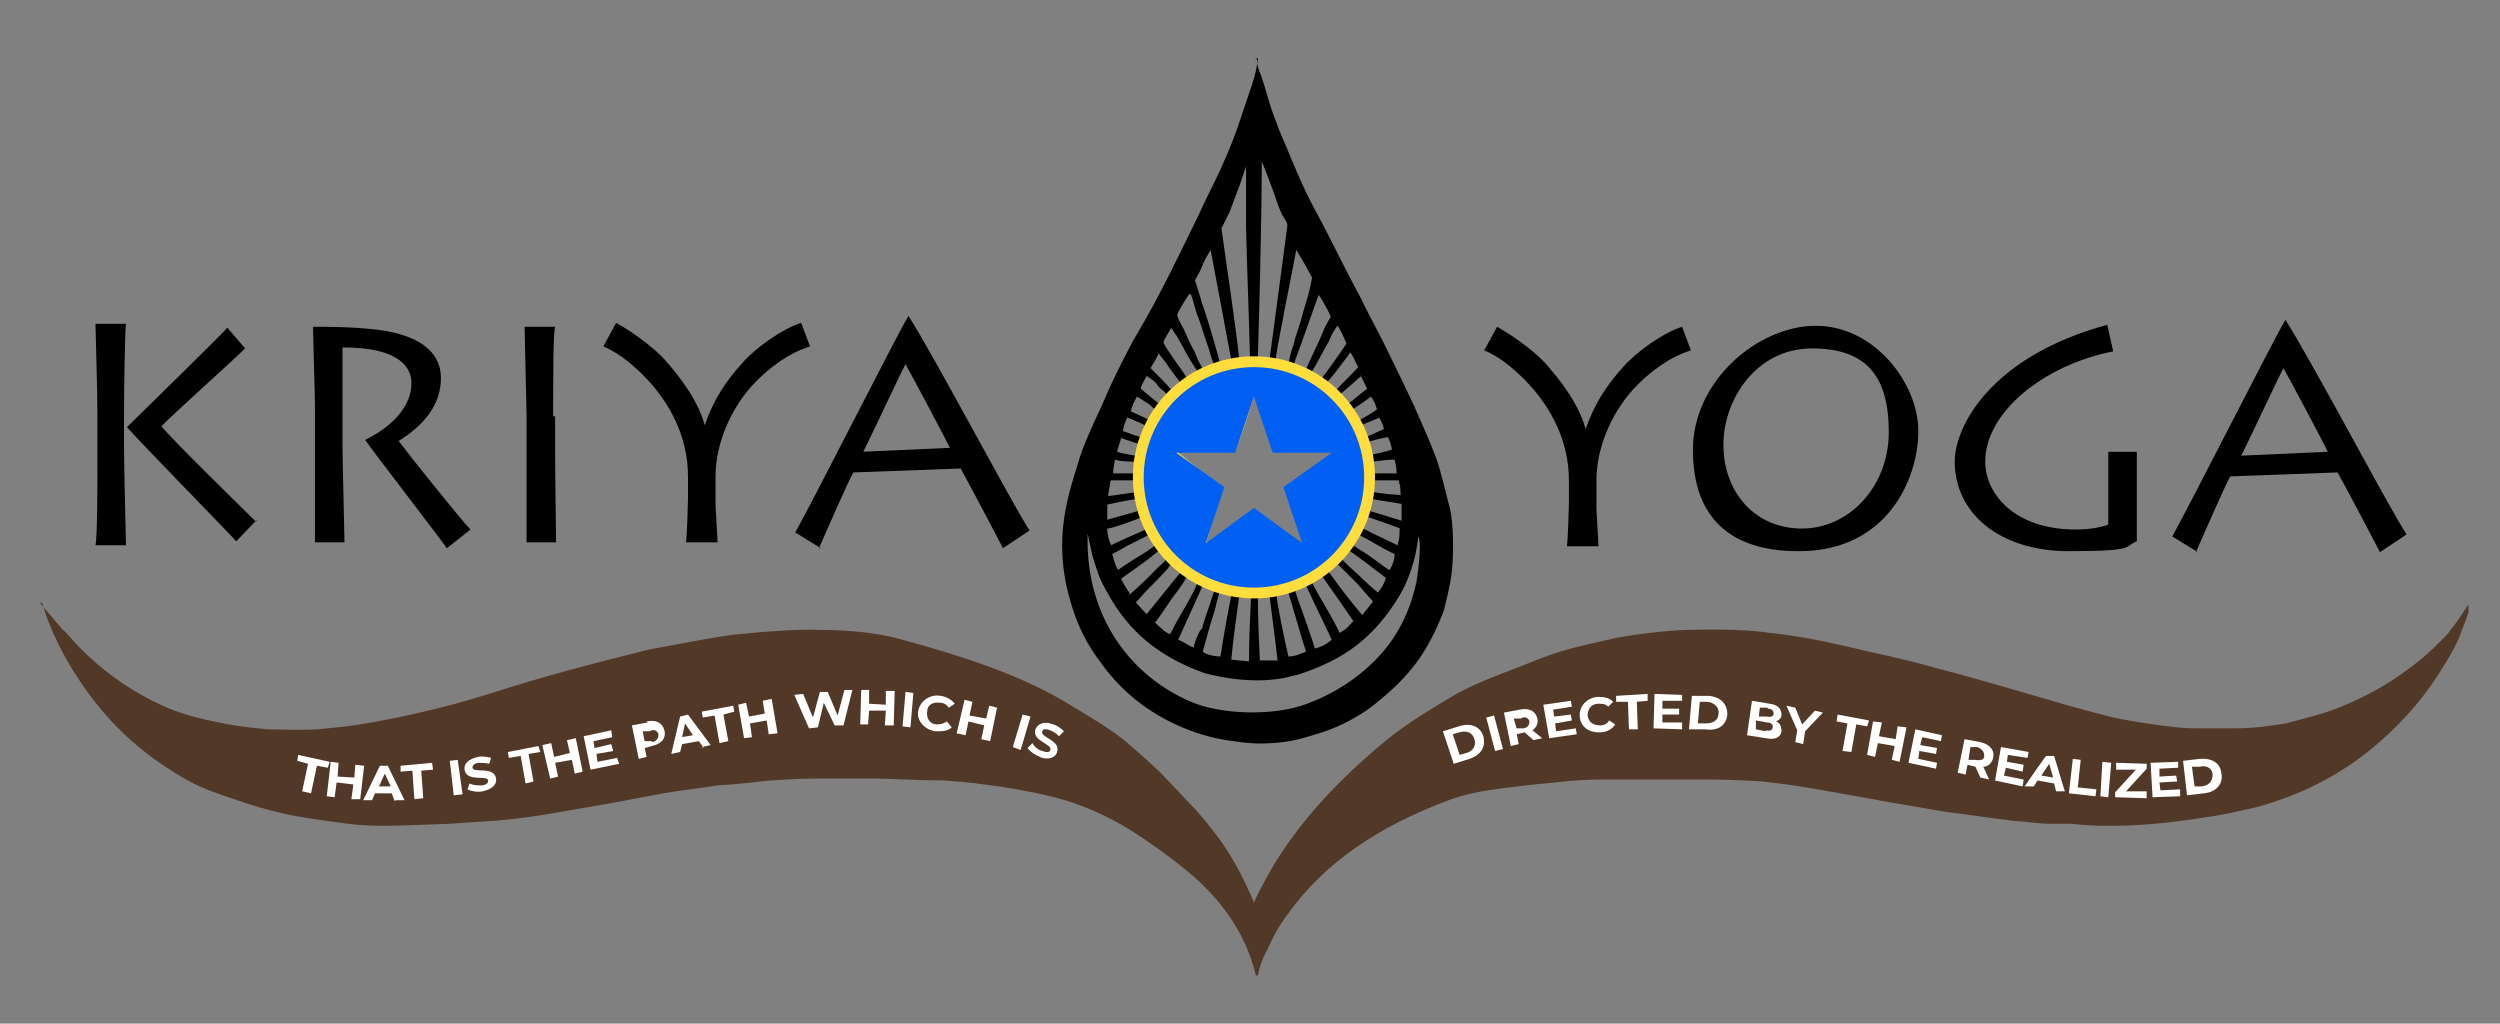 <?xml version="1.0" encoding="UTF-8"?>
<svg id="Ebene_1" data-name="Ebene 1" xmlns="http://www.w3.org/2000/svg" version="1.1" viewBox="0 0 254 104">
  <rect x="0" y="0" width="254" height="104" fill="#808080" stroke="none"/>
  <defs>
    <style>
      .cls-1, .cls-2, .cls-3, .cls-4, .cls-5, .cls-6 {
        stroke-width: 0px;
      }

      .cls-1, .cls-4 {
        fill: #000;
      }

      .cls-2 {
        fill: #ffdd3d;
      }

      .cls-2, .cls-3, .cls-4, .cls-6 {
        fill-rule: evenodd;
      }

      .cls-3 {
        fill: #523827;
      }

      .cls-5 {
        fill: #fff;
      }

      .cls-6 {
        fill: #0060f4;
      }
    </style>
  </defs>
  <path class="cls-3" d="M4,61.2c.7.8,1.7,2,2.3,2.7.5.4,1.2,1.3,1.7,1.8,1.3,1.3,2.2,2.1,3.7,3.2,2.4,1.7,5.1,3.2,8.3,4,2.8.7,4.9,1,7.2,1.2,1.3,0,3.3.1,5.1,0,1.9-.2,3.1-.3,4.3-.5,4.2-.7,7.4-1.5,8.9-1.9,1.6-.4,2.8-.8,4.2-1.2,5.2-1.7,10.6-3.1,16.2-4.5,3.8-.7,6.3-1.2,8.5-1.5,3.8-.4,7.2-.6,8.8-.5,3.1,0,6.1.3,8.5,1,6.2,1.7,12.1,3.6,17,6.6,3.5,2.1,4.2,2.6,5.4,3.5,1.3,1.1,3,2.6,4,3.6-.2-.2,2,2.1,3.5,3.7,1.4,1.6,2.8,3.4,3.8,5.2.7,1.1,1.9,3.8,2,4.1.7-1.6,1.6-3.1,2.3-4.3,2-3.1,4-5.5,6.5-8,1.6-1.6,3.2-3,4.9-4.4,1.9-1.5,4-2.8,6.2-4.1,2.6-1.6,5.8-2.6,8.7-3.8,2.5-1,4.6-1.5,7.4-2.1,1.4-.4,6.1-1,8.2-1,3.2-.1,6.3,0,8.2.3,3.9.4,7,1.2,10.5,2,2.3.5,4.4,1,6.5,1.6,3.9,1,8.9,2.5,13.4,3.8,1.4.4,3,.8,4.5,1.2,2,.4,2.7.5,4.8.8,1.6.2,2.4.3,3.8.3,1.2,0,2.9,0,3.7,0,2,0,3.2-.2,5.3-.5-.2,0,3.2-.8,4.8-1.4,2.6-1,4.9-2.2,7-3.7,2.4-1.7,3.2-2.6,4.5-3.9,1.2-1.5,1.6-2.2,2.2-3.1,0,.1,0,.5,0,.8-.3.9-.7,1.9-1,2.7-.6,1.3-1.1,2.1-2.1,3.7-1.9,2.9-4.1,5.3-6.9,7.6-3.2,2.6-7.1,4.6-11.5,5.8-1.7.4-2.6.6-4.3.9-3.2.5-6.6,1-10.4,1-1.3,0-2.4,0-4.1-.2-.5,0-1.9,0-2.4,0-1.7-.1-2-.2-3.5-.3-1.8-.2-5-.7-6.8-.9-1.9-.3-3.4-.6-5.3-.9-2.1-.4-3.9-.7-8.4-1.5-2.3-.4-3.4-.5-5-.7-1.2-.1-4.3-.2-4.8-.2-3.1,0-3.8,0-5.7,0-1.8,0-4.1,0-6,0-2.7,0-5.2.4-6.7.5-3.2.4-6.1.6-8.7,1.6-7,2.6-12.7,6.3-16.6,11.9-.8,1.1-1.2,1.9-1.8,3.2-.3.5-.8,1.6-1,2.7,0,0,0,0-.2,0-1.1-4.6-3.9-8.1-7.1-10.7-1.7-1.4-3.8-2.9-5.7-4.1-2.3-1.4-4.9-2.6-7.7-3.3-2.4-.6-4.7-1-7.1-1.3-1.5-.2-2.6-.3-4-.4-2.5,0-6-.2-7.1-.2-1.8,0-4.5,0-5.5,0-2.4,0-3.4.1-5.2.2-1.8.2-3.5.4-5.3.5-1.8.3-3.8.5-5.5.8-3.7.7-4.6.9-10.5,1.9-5.5,1-7.6.9-11.2,1.2-3,.1-5.2.2-7,.2-2.5,0-4.1-.3-6.9-.7-2.1-.3-4.6-.8-8-2-1.5-.5-3.3-1.1-4.7-1.9-4.3-2.4-7.7-5.4-10.5-9.4-1.4-2-2.5-3.9-3.5-6.3-.3-.7-.5-1.3-.8-2.3h0Z"/>
  <path class="cls-4" d="M127.5,6h.2c0,.6.2,1.2.4,1.6.5,1.4.8,2.8,1.3,4.1.4,1.1.7,1.9,1.2,3,.9,2.2,1.9,4.6,3,6.6,1.4,2.6,2,3.9,3.5,6.8,1.4,2.7,1.1,2,1.4,2.7,1,2,1.7,3.2,2.7,5.3.7,1.4,1.8,3.7,2.5,5.2.8,1.8,1.5,3.4,2.2,5.2.6,1.7.9,3.3,1.4,5.1.4,1.7.4,4.7.2,6.5-.1,1-.6,3.3-.9,4.2-1.5,3.7-3,5.9-5.9,8.4-.6.5-1.3,1.1-1.9,1.5-1.5,1-3.3,1.9-5.1,2.4-1.6.5-2.7.8-4.5.9-1.4.1-2.6,0-3.9-.2-1.6-.2-3.3-.6-5.2-1.4-3.5-1.5-6.2-3.7-8.2-6.5-1.4-1.8-2.5-3.9-3.2-6.5-1.8-6.3-.1-10.8,1-14.4.5-1.6,1.6-3.9,2.2-5.2.6-1.4,1.4-3.2,2.2-4.7.5-1,.9-1.8,1.5-2.8,2.2-3.7,4.2-7.9,6.2-12,.8-1.8,1.8-3.6,2.6-5.5,1-2.2,1.7-4.4,2.5-6.8.4-1.1.8-2.4.9-3.6h0ZM140.2,42.4c0,0-.4.2-1.9.8.2.3.4.7.5,1.2.7-.3,1.3-.6,1.8-.8,0-.3-.4-1.1-.5-1.2h0ZM140.2,42.4s0,0,0,0c0,0,0,0,0,0h0ZM139.5,46.9c0,0,0,0,0,0,0,0,0,0,0,0h0ZM139.5,46.9c0,.2,0,.7,0,1.2h2.4c0-.6-.1-.8-.2-1.4-.7,0-1.5.1-2.2.2h0ZM115.4,46.9c-.7,0-1.5,0-2.1-.2-.1.4-.2.9-.2,1.4.9,0,1.3,0,2.2,0,0-.5.1-1.1.1-1.3h0ZM115.4,46.9s0,0,0,0c0,0,0,0,0,0h0ZM117.4,55.4s0,0,0,0h0ZM117.4,55.4c0-.1-.5-.7-.6-1.1-1.4.7-2.5,1.3-2,1-.4.2-1,.6-1.8,1,.2.6.3,1.2.6,1.6.7-.5,2.1-1.4,2.8-1.8.3-.2,0,0,1-.7h0ZM127.8,36.4c.4,0,.8,0,1.2,0,.6-4.4,1.2-9,1.8-13.5,0-.3-.3-.7-.5-1-.5-1.1-.5-1.2-.8-2.1-.7-1.9-.9-2.4-1.3-3.4,0,.7,0,6.4-.4,19.9h0ZM131.7,25.4c-.2,1-.8,4.2-1.1,5.6-.2,1.3-.8,3.9-1,5.6.3,0,1.2.3,1.3.3.2-.8.3-1.3.5-1.8.3-1.3.7-2.1,1-3.4.3-1,.7-2.2.9-3.5-.5-.9-.9-1.7-1.6-2.8h0ZM134,29.9c-.2.5-1,2.8-1.5,4.2-.3.9-.8,2.1-1.1,3.1,0,0,.7.3,1.2.5.6-1.4,1.4-2.9,1.9-4.2.1-.3.7-1.3.7-1.3,0,0-.1-.3-.3-.7-.3-.5-.6-1.1-.9-1.5h0ZM120.8,29.9c-.3.5-1,1.5-1.2,2.1.1.5.5,1.1.7,1.5.4.9.6,1.4,1.1,2.3.1.3.4,1,.6,1.3,0,.1.2.3.2.4,0,0,1-.4,1.1-.4,0,0,0-.3-.2-.7-.2-.7-.3-1-.5-1.6-.3-.8-.5-1.6-.8-2.4,0-.1-.2-.4-.2-.5-.2-.6-.4-1.5-.6-2h0ZM120.6,58.6c-.6,1-1,1.5-1.6,2.3-2,3-1.7,2.3-1.6,2.4.5.5,1.3,1.2,1.5,1.1.3-.6.8-1.5,1.2-2.2,2.2-3.7,1.5-3.4,1.6-3.2-.3-.2-.8-.4-1-.5h0ZM120.6,58.6s0,0,0-.1c-.2,0-.2,0,0,.1h0ZM133.3,59.2c0,0,.8,1.5,1,1.8,1,1.7,1.8,3.2,1.8,3.3.9-.5.8-.6,1.4-1.2-.4-.6-2.2-3.2-3.2-4.6-.2.2-.7.5-1,.6h0ZM133.3,59.2s0,0,0,0h0ZM125.8,36.5c.4,0,.7,0,1.2,0-.1-4.4-.3-9-.4-13.4,0-1.3,0-2.6,0-3.8,0-.4,0-2.2,0-2.4,0,.1-.4,1.1-.5,1.5-.5,1.3-.8,2.2-1.2,3.2-.2.4-.6,1.2-.8,1.6.6,4.4,1.3,8.8,1.8,13.2h0ZM125.1,36.6c-.7-3.7-1.4-7.6-2.1-11.2,0,0-.8,1.3-.8,1.5-.2.5-.4.9-.8,1.6.1.2.3.9.4,1.2.2.6.3,1.1.5,1.6.6,1.8,1.2,3.9,1.7,5.7.4-.1,1.2-.3,1.2-.3h0ZM135.8,33.2c-.4.6-.6,1-.8,1.5-.6,1-1.1,2.1-1.8,3.2.6.3.6.3,1.1.6.1-.2.2-.4.4-.6.7-1,1.4-1.9,2.1-3-.3-.7-.7-1.6-.9-1.8h0ZM122.2,66.2c.3.3,1.2.5,1.8.5.3-2,.7-4.2,1.1-6.2-.5,0-1.1-.3-1.2-.3-.3.9-.4,1.6-.6,2.2-.2.5-1.1,3.8-1.1,3.8h0ZM122.2,66.2s0,0,0,0c0,0,0,0,0,0h0ZM122.2,59.5c-.8,1.8-1.7,3.7-2.5,5.5.6.2,1,.6,1.6.8,0-.6.9-2.4.8-1.8.3-1.3.5-1.5,1.3-4.1-.4,0-.8-.3-1.2-.4h0ZM127.8,60.6c0,2.1.1,4.4.2,6.5.6,0,1.3,0,1.8,0-.2-1.9-.8-6.3-.8-6.5-.4,0-.8,0-1.2,0h0ZM133.6,65.9c.6-.2,1-.3,1.7-.9-.2-.5-1.4-2.9-2.6-5.5-.2.2-.8.4-1.1.5,0,.3,1.3,3.6,2,5.9h0ZM130.9,66.7c.7,0,1.3-.3,1.8-.5-.4-1.2-.6-1.9-1.8-6-.4,0-.8.2-1.2.3.1,1.1.8,4.5,1.2,6.2h0ZM125.9,60.6c-.3,2.1-.6,4.3-.8,6.4-.3,0,.8.1,1.8.2,0-2.1.1-4.4.2-6.5-.4,0-.8,0-1.2,0h0ZM110.5,54.4c-.2,8.5,4.6,14.4,10.5,16.9,3,1.3,8.4,1.5,11.8.2,2.7-1,5-2.5,6.9-4.4,2.7-2.7,3.7-5.7,4.2-7.9.1-.5.6-4,.2-4.7-.2,2.2-1,4.5-1.9,6-2.5,4.1-5.4,6.5-10.5,8.1,0,0,0,0-.1,0-4,1.2-8.3,0-9.2-.2-4.7-1.7-7.7-4.2-9.9-8.2-.8-1.4-.9-1.8-1.5-3.7,0,0-.5-2.3-.5-2.3h0ZM127.4,39.9c-.7,2.2-1.7,5.2-2,5.9-4.2,0-5.3,0-6.2,0,3.3,2.7,3.4,2.5,5,3.9-.8,2.7-1.3,3.7-1.8,5.8,1.9-1.3,3.5-2.4,5.1-3.5,0,0,3.3,2.2,5,3.3-1-3.3-.5-1.9-1.8-5.7,1.7-1.3,3.3-2.6,5-3.8h0c0,0-6.4,0-6.4,0-1.2-3.8-1.8-5.8-1.8-5.8h0ZM139.5,48.8c0,.4,0,.9,0,1.2,1.4.2,1.4.2,2.8.3,0-1-.1-1.1-.2-1.5h-2.6ZM112.5,53.7c0,.5.1,1.1.4,1.7.7-.4,2.9-1.3,3.7-1.7,0,0-.2-.4-.5-1.2-.9.4-2.9,1.1-3.5,1.2h0ZM139.4,50.7c0,.4-.1.8-.3,1.2,1.4.4,1.3.4,3.3,1,0-.4,0-1,0-1.7-1-.2-2-.3-3-.5h0ZM112.8,48.9c0,.5-.2,1-.2,1.5.9-.1,2-.3,2.8-.4,0,0,0-.8,0-1.2-.8,0-1.7,0-2.5,0h0ZM142.3,53.7c-.8-.3-2.8-1-3.4-1.2-.1.3-.3.7-.5,1.1-.2,0,2.1,1.1,3.6,1.8.2-.7.2-1.2.2-1.7h0ZM138.1,54.3c0,.3-.4.9-.6,1.1.5.4,1.3.8,1.8,1.2.2.1,1.8,1.4,1.9,1.3.3-.5.5-1.1.5-1.6-1.3-.6-2.3-1.3-3.7-2h0ZM112.5,51.3v1.5c1.1-.3,2.5-.7,3.2-.9-.1-.5-.1-.6-.3-1.2-.7.1-3.2.6-2.9.6h0ZM135.8,57.3c-.2.3-.6.6-.8.8,1.7,2.4,2.6,3.4,3.4,4.4.5-.6.7-.9,1.1-1.4-.6-.6-1.3-1.5-1.6-1.8-.6-.6-1.5-1.5-2-2h0ZM117.8,55.9c0,0-1.1.9-1.8,1.4-.7.5-1.4,1-2.1,1.5.3.6.6,1.1.9,1.5-.8.8,1.1-.8,2.6-2.4.3-.3.9-.8,1.2-1.2l-.9-.9h0ZM137.1,55.9c-.2.4-.4.6-.8.9,1.2,1.2,2.2,2,1.9,1.8.2.2,1.5,1.4,1.8,1.6.4-.5.7-1,.8-1.5-1.1-.8-2.7-2.1-3.8-2.8h0ZM116.5,62.4s0,0,0,0c2.9-3.6,3.4-4.2,3.5-4.3-.3-.2-.6-.7-1-.8,0,0-.3.3-.3.4-.7.8-1.5,1.6-2.2,2.3-.3.3-.6.7-1.1,1.2.7.8,1,1.1,1.1,1.2h0ZM116.6,62.4h0c.1.1,0,0,0,0h0ZM116.6,62.5s0,0,0,0c0,0,0,0,0,0h0ZM120.1,58.2s0,0,0,0c0,0,0,0,0,0h0ZM138.3,38.2c-.9.8-1,.9-2.2,1.9.3.2.6.6.9.9.7-.5,1.2-1,1.9-1.5-.2-.4-.5-1.1-.7-1.4h0ZM139.3,40.3c-.4.3-1.4,1-1.9,1.3.2.2.6.8.7,1.1.7-.4,1.1-.6,1.8-1.1-.1-.4-.3-.9-.6-1.3h0ZM115.5,40.3c-.2.4-.5.9-.6,1.5.3.1,1.8.9,1.9.8,0,0,.3-.4.6-1-.1,0-.5-.4-.6-.5-.5-.3-.9-.6-1.3-.8h0ZM137.2,35.8c-1.4,1.9-2,2.7-2.5,3.1.4.1.8.5,1,.8.4-.5.9-.9,2.3-2.4-.4-.7-.5-1.1-.8-1.5h0ZM114.1,43.8c.9.3,1,.4,1.8.6,0-.4.3-.8.4-1.2-.3-.2-1.6-.7-1.8-.8,0,0,0,0,0,.1-.2.4-.3.7-.4,1.2h0ZM116.5,38.2c-.5.9-.6,1.1-.6,1.3.5.4,1.9,1.6,1.9,1.5.2-.3.5-.6.8-.9,0,0-.2-.2-.4-.4-.3-.2-.6-.5-.6-.6-.5-.6-.6-.5-1.2-1h0ZM139,44.9c.2.5.3.8.3,1.3.6-.1,1.4-.3,2.1-.5,0-.4-.2-.9-.4-1.3-.8.2-.7.1-2,.5h0ZM115.5,46.3c0,.1.2-.8.3-1.2-.5-.1-.8-.2-1-.3-.4-.1-.6-.2-.9-.3-.1.5-.3.9-.4,1.4,0,0,.9.3,2,.4h0ZM119,33.3c-.2.4-.7,1.1-.8,1.5.5,1,1.7,2.5,2.4,3.6,0,0,.6-.3.9-.5.2-.1.2,0,.2-.1-.2-.3-.7-1.1-1-1.6-.4-.7-.8-1.5-1.1-2-.2-.3-.3-.4-.6-.9h0ZM117.7,35.9c-.1.4-.6,1.1-.8,1.5.7.7,1.6,1.6,2.2,2.3-.1.1.4-.4.9-.7-.3-.5-1.1-1.4-1.5-2.1-.3-.4-.5-.6-.8-1h0Z"/>
  <path class="cls-2" d="M127.4,36.2c6.8,0,12.3,5.5,12.3,12.3s-5.5,12.3-12.3,12.3-12.3-5.5-12.3-12.3,5.5-12.3,12.3-12.3h0ZM127.4,40.3c-.6,1.9-1.2,3.8-1.9,5.6-2,0-1.4,0-5.9,0,2.4,1.9,3,2.5,4.6,3.8-.6,2-1,3.4-1.7,5.6,1.6-1.1,3.2-2.2,5-3.3,2.6,1.8,2.1,1.4,4.8,3.2-1-3.4-.8-3-1.7-5.5,1.8-1.4,2.3-1.7,4.9-3.8-1.6,0-1.9,0-6.2,0-.4-1.3-.7-2.3-1.8-5.6h0Z"/>
  <path class="cls-6" d="M127.4,37.3c6.2,0,11.2,5,11.2,11.2s-5,11.2-11.2,11.2-11.2-5-11.2-11.2,5-11.2,11.2-11.2h0ZM127.4,40.3l-1.9,5.7h-6l4.9,3.5-1.9,5.7,4.9-3.6,4.9,3.6-1.9-5.7,4.9-3.5h-6l-1.9-5.7h0Z"/>
  <path class="cls-5" d="M147.7,77.6l1.6-.5c1.2-.4,1.7-1.3,1.4-2.3-.3-1-1.3-1.4-2.5-1l-1.6.5,1.1,3.3h0ZM148.3,76.7l-.7-2.1.7-.2c.7-.2,1.3,0,1.5.7.2.6-.1,1.2-.8,1.4l-.7.2h0Z"/>
  <polygon class="cls-5" points="151.9 76.3 152.7 76.1 151.8 72.7 151 72.9 151.9 76.3 151.9 76.3"/>
  <path class="cls-5" d="M156.8,75.1l-1.1-.9c.4-.3.6-.7.5-1.2-.2-.8-.9-1.1-1.8-.9l-1.6.3.7,3.4.8-.2-.2-1,.8-.2.9.8.9-.2h0ZM155.4,73.2c0,.4-.1.7-.6.8h-.7c0,.1-.3-1-.3-1h.7c.5-.3.8,0,.9.3h0Z"/>
  <polygon class="cls-5" points="158.1 74.3 158 73.5 159.7 73.2 159.6 72.6 157.9 72.8 157.8 72.1 159.7 71.8 159.6 71.2 156.8 71.6 157.4 75 160.2 74.6 160.1 74 158.1 74.3 158.1 74.3"/>
  <path class="cls-5" d="M162.6,74.4c.6,0,1.2-.3,1.5-.8l-.6-.4c-.2.3-.5.5-.9.5-.7,0-1.2-.3-1.3-1,0-.7.4-1.2,1.1-1.2.4,0,.7,0,1,.3l.5-.5c-.4-.4-.9-.5-1.6-.5-1.1.1-1.9,1-1.8,2,.1,1.1,1,1.7,2.2,1.6h0Z"/>
  <polygon class="cls-5" points="165.5 74.1 166.4 74.1 166.3 71.3 167.4 71.2 167.4 70.5 164.2 70.7 164.2 71.3 165.4 71.3 165.5 74.1 165.5 74.1"/>
  <polygon class="cls-5" points="168.9 73.4 168.9 72.6 170.6 72.6 170.6 72 168.9 72 168.9 71.2 170.9 71.2 170.9 70.6 168.1 70.5 168 74 170.9 74.1 170.9 73.4 168.9 73.4 168.9 73.4"/>
  <path class="cls-5" d="M171.6,74.1h1.7c1.2.2,2.1-.4,2.2-1.5,0-1.1-.7-1.8-1.9-1.9h-1.7c0-.1-.3,3.4-.3,3.4h0ZM172.5,73.5l.2-2.2h.8c.7.1,1.2.6,1.1,1.2,0,.7-.6,1-1.3,1h-.8Z"/>
  <path class="cls-5" d="M180.4,73.3c.3-.1.6-.3.6-.7,0-.5-.3-1-1.2-1.1l-1.8-.3-.5,3.5,1.9.3c1,.2,1.5-.1,1.6-.7,0-.4-.1-.8-.5-1h0ZM179.6,72c.4,0,.6.2.6.5,0,.3-.3.4-.7.3h-.8c0-.1.1-.9.1-.9h.8ZM179.4,74.3l-1-.2v-.9c.1,0,1.1.2,1.1.2.4,0,.7.2.6.5,0,.3-.3.4-.7.3h0Z"/>
  <polygon class="cls-5" points="185.2 72.4 184.4 72.2 183.1 73.6 182.4 71.9 181.5 71.7 182.6 74.2 182.4 75.4 183.2 75.6 183.4 74.3 185.2 72.4 185.2 72.4"/>
  <polygon class="cls-5" points="187.2 76.3 188.1 76.4 188.6 73.6 189.7 73.8 189.9 73.2 186.7 72.6 186.6 73.3 187.7 73.5 187.2 76.3 187.2 76.3"/>
  <polygon class="cls-5" points="192.8 73.8 192.6 75.1 190.9 74.8 191.2 73.4 190.3 73.3 189.7 76.7 190.5 76.9 190.8 75.5 192.5 75.8 192.2 77.2 193 77.4 193.7 73.9 192.8 73.8 192.8 73.8"/>
  <polygon class="cls-5" points="194.9 77.1 195 76.3 196.7 76.6 196.8 76 195.1 75.7 195.3 74.9 197.2 75.3 197.3 74.7 194.6 74.1 193.9 77.5 196.7 78.1 196.8 77.5 194.9 77.1 194.9 77.1"/>
  <path class="cls-5" d="M202.1,79.2l-.6-1.3c.5,0,.9-.4,1-.9.2-.8-.4-1.4-1.3-1.6l-1.6-.3-.7,3.4.8.2.2-1,.8.2.5,1.1.9.2h0ZM201.6,76.8c0,.4-.4.5-.9.4h-.7c0-.1.2-1.3.2-1.3h.7c.5.2.7.5.7.9h0Z"/>
  <polygon class="cls-5" points="203.6 78.8 203.8 78 205.5 78.4 205.6 77.7 203.9 77.4 204 76.7 206 77 206.1 76.4 203.3 75.9 202.7 79.3 205.5 79.9 205.6 79.2 203.6 78.8 203.6 78.8"/>
  <path class="cls-5" d="M208.9,80.4h.9c0,.1-1.1-3.6-1.1-3.6h-.8c0-.1-2.2,3.1-2.2,3.1h.9c0,.1.4-.6.4-.6l1.7.3.2.8h0ZM207.4,78.8l.8-1.2.4,1.4-1.2-.2h0Z"/>
  <polygon class="cls-5" points="210.2 80.6 212.9 80.9 213 80.2 211.1 80 211.4 77.2 210.6 77.1 210.2 80.6 210.2 80.6"/>
  <polygon class="cls-5" points="213.4 80.9 214.2 81 214.5 77.5 213.6 77.4 213.4 80.9 213.4 80.9"/>
  <polygon class="cls-5" points="216 80.4 218.1 78.1 218.1 77.6 215 77.5 215 78.2 217 78.2 214.9 80.5 214.9 81 218.1 81.1 218.1 80.4 216 80.4 216 80.4"/>
  <polygon class="cls-5" points="219.5 80.3 219.4 79.5 221.2 79.4 221.1 78.8 219.4 78.9 219.4 78.1 221.3 78 221.3 77.4 218.5 77.5 218.7 81 221.5 80.9 221.5 80.2 219.5 80.3 219.5 80.3"/>
  <path class="cls-5" d="M222.2,80.8l1.7-.2c1.2-.1,2-.9,1.8-2-.1-1.1-1-1.6-2.2-1.5l-1.7.2.4,3.5h0ZM223,80.1l-.3-2.2h.8c.7-.2,1.3.2,1.3.8,0,.7-.4,1.1-1.1,1.2h-.8Z"/>
  <polygon class="cls-5" points="30.7 80.4 31.6 80.6 32.2 77.8 33.3 78 33.5 77.4 30.3 76.7 30.2 77.3 31.3 77.6 30.7 80.4 30.7 80.4"/>
  <polygon class="cls-5" points="36.1 77.7 36 79 34.3 78.9 34.4 77.5 33.6 77.4 33.2 80.9 34 81 34.2 79.5 35.9 79.7 35.7 81.2 36.6 81.2 37 77.8 36.1 77.7 36.1 77.7"/>
  <path class="cls-5" d="M40.2,81.3h.9s-1.7-3.5-1.7-3.5h-.8s-1.7,3.5-1.7,3.5h.9s.3-.7.3-.7h1.7s.3.8.3.8h0ZM38.5,79.9l.6-1.3.6,1.3h-1.2Z"/>
  <polygon class="cls-5" points="42.1 81.2 43 81.1 42.8 78.3 44 78.2 43.9 77.5 40.7 77.8 40.7 78.4 41.9 78.3 42.1 81.2 42.1 81.2"/>
  <polygon class="cls-5" points="46.1 80.8 47 80.7 46.5 77.2 45.7 77.3 46.1 80.8 46.1 80.8"/>
  <path class="cls-5" d="M49,80.4c1-.2,1.5-.7,1.4-1.3-.2-1.3-2.3-.5-2.4-1.1,0-.2.1-.4.6-.5.3,0,.7,0,1.1.1l.2-.6c-.4-.1-.9-.2-1.3-.1-1,.2-1.5.7-1.4,1.3.2,1.3,2.3.5,2.4,1.1,0,.2-.1.4-.6.5-.4,0-.9,0-1.3-.2l-.2.6c.4.2,1,.3,1.6.2h0Z"/>
  <polygon class="cls-5" points="53.4 79.6 54.2 79.4 53.7 76.6 54.9 76.4 54.7 75.8 51.6 76.4 51.7 77 52.9 76.8 53.4 79.6 53.4 79.6"/>
  <polygon class="cls-5" points="57.6 75.2 57.9 76.5 56.3 76.9 56 75.5 55.1 75.7 55.9 79.1 56.7 78.9 56.4 77.5 58.1 77.2 58.4 78.6 59.2 78.4 58.5 75 57.6 75.2 57.6 75.2"/>
  <polygon class="cls-5" points="60.7 77.4 60.6 76.6 62.3 76.3 62.1 75.6 60.4 76 60.3 75.3 62.2 74.9 62.1 74.2 59.3 74.8 60 78.2 62.9 77.6 62.7 77 60.7 77.4 60.7 77.4"/>
  <path class="cls-5" d="M65.8,73.4l-1.6.3.7,3.4.8-.2-.2-.9.7-.2c1-.2,1.5-.8,1.3-1.6-.2-.8-.9-1.1-1.8-.9h0ZM66.2,75.3h-.7c0,.1-.2-1-.2-1h.7c.5-.3.8,0,.9.3,0,.4-.1.6-.6.8h0Z"/>
  <path class="cls-5" d="M71.3,75.9l.9-.2-2.3-3.1-.8.2-.9,3.8.9-.2.2-.8,1.7-.3.5.7h0ZM69.3,74.9l.3-1.4.8,1.2-1.2.2h0Z"/>
  <polygon class="cls-5" points="73.1 75.5 74 75.3 73.5 72.6 74.6 72.3 74.5 71.7 71.3 72.3 71.4 72.9 72.6 72.7 73.1 75.5 73.1 75.5"/>
  <polygon class="cls-5" points="77.5 71.2 77.7 72.5 76.1 72.8 75.8 71.4 75 71.6 75.6 75 76.4 74.9 76.2 73.5 77.9 73.2 78.1 74.6 79 74.5 78.4 71 77.5 71.2 77.5 71.2"/>
  <polygon class="cls-5" points="85.8 70.1 85.1 72.7 84.1 70.3 83.3 70.3 82.6 72.9 81.6 70.5 80.7 70.6 82.2 74 83.1 73.9 83.7 71.4 84.8 73.7 85.7 73.7 86.6 70.1 85.8 70.1 85.8 70.1"/>
  <polygon class="cls-5" points="90 70.2 90 71.6 88.3 71.5 88.3 70.1 87.5 70.1 87.4 73.6 88.2 73.6 88.3 72.2 90 72.2 89.9 73.7 90.8 73.7 90.9 70.2 90 70.2 90 70.2"/>
  <polygon class="cls-5" points="91.7 73.8 92.5 73.9 92.8 70.4 92 70.3 91.7 73.8 91.7 73.8"/>
  <path class="cls-5" d="M95.1,74.3c.6,0,1.2,0,1.6-.4l-.5-.6c-.3.2-.6.3-1,.3-.7,0-1.1-.6-1-1.3,0-.7.6-1,1.3-.9.4,0,.7.2.9.5l.6-.4c-.3-.4-.8-.7-1.4-.8-1.1-.2-2.1.5-2.3,1.5-.2,1,.6,1.9,1.7,2.1h0Z"/>
  <polygon class="cls-5" points="100.5 71.7 100.2 73 98.5 72.7 98.8 71.3 98 71.1 97.2 74.5 98.1 74.7 98.4 73.3 100 73.7 99.7 75.1 100.6 75.3 101.3 71.9 100.5 71.7 100.5 71.7"/>
  <polygon class="cls-5" points="102.9 75.9 103.7 76.2 104.7 72.8 103.9 72.6 102.9 75.9 102.9 75.9"/>
  <path class="cls-5" d="M105.6,76.9c1,.4,1.7,0,1.8-.5.4-1.2-1.8-1.5-1.5-2.1,0-.2.3-.3.8-.1.3.1.6.3.9.6l.5-.5c-.3-.3-.7-.6-1.1-.7-1-.4-1.6,0-1.8.5-.4,1.2,1.8,1.5,1.5,2.1,0,.2-.3.3-.8.1-.4-.1-.8-.4-1-.8l-.5.5c.2.3.7.7,1.3.9h0Z"/>
  <path class="cls-1" d="M162.4,55.5c0-.6-.2-3.4-.2-3.8v-2.9c0-3.3,1.5-6.7,3.6-9.1,1.8-2,4-3.5,6-4.1l-.9-2.4c-1.9.6-4.6,2.5-6,4.1-1.7,1.9-2.9,3.7-3.8,6.3h0c-.7-2.6-2.6-5-4.1-6.7-.8-.9-2.9-2.6-4.9-3.7l-1.3,2.4c1.7.7,3.3,2.1,4.6,3.5,2.1,2.3,4,5.6,4,9.7v2.3c0,.4-.1,3.7-.2,4.4h3.1Z"/>
  <path class="cls-1" d="M182.8,56c8.9,0,12.1-7.3,12.1-12.2s-4.5-10.7-10.4-10.7-12.5,5.6-12.5,12.6,3.9,10.3,10.7,10.3h0ZM183.1,53.7c-4.9,0-8-3.8-8-8.5s3.4-9.8,9-9.8,7.8,2.9,7.8,8.5-4.1,9.8-8.8,9.8h0Z"/>
  <path class="cls-1" d="M217.1,48.3c0-.9,0-1.7,0-2.4h-2.9c0,.2,0,1.3,0,2.2v5.2c-.8.3-2,.5-3.3.5-6.2,0-9.2-3.6-9.2-6.9,0-5,5.9-9.8,13-11.2l-.6-2.7c-11.8,3.2-15.5,10.3-15.5,13.9,0,5.2,4.5,9.1,11.6,9.1s5.5-.5,6.9-1c0-.4,0-3.2,0-4.4v-2.3h0Z"/>
  <path class="cls-1" d="M223.1,56.1c.5-1.1,3.1-7.1,3.5-7.7l10.9-.4c.3.5,3.7,6.9,4.3,8.1l2.7-1.8c-2.1-3.3-9.5-17.4-12.3-21.8h0c-.8,1.2-9.8,19-11.5,22l2.6,1.6h0ZM227.7,46.3c.3-.5,3.9-8.2,4.3-8.9.3.5,4.2,7.8,4.5,8.5l-8.9.4h0Z"/>
  <path class="cls-1" d="M12.8,55.4c0-.6-.2-7.6-.2-10v-3.4c0-2.7.1-8.6.2-9.1h-3.1c0,.7.2,6.7.2,9.4v3.3c0,3.6,0,8.9-.2,9.8h3.1ZM26,53c-1.2-1.2-8.7-8.5-9.6-9.7,1.7-1.7,7.3-6.7,8.5-7.9l-1.8-2.1c-.7.8-9.7,9.6-10.2,10.1,1.3,1.5,10.8,11.2,11.1,11.6l2.1-2.2h0Z"/>
  <path class="cls-1" d="M34.9,35.3c5.9,0,6.9,2.2,6.9,3.6,0,3.1-3.1,5-4.7,5.8.9,1.3,8,10.5,8.3,11l2.4-1.9c-.9-.9-6.5-7.9-7.3-9,2.6-1.6,4.3-3.7,4.3-6.4s-2.3-4.4-6.5-4.9c-2.4-.3-5-.3-6.5-.3,0,.6.2,7.1.2,8v2.6c0,.7,0,10.6,0,11.3h3c0-.5-.2-8.4-.2-9.6v-10.2h0Z"/>
  <path class="cls-1" d="M56.2,42.3c0-3.8,0-8.5.2-9.1h-3.1c0,.8.2,8.5.2,9v3.4c0,.8,0,8.1,0,9.5h3c0-.7-.1-6.3-.1-9.4v-3.4h0Z"/>
  <path class="cls-1" d="M72.9,55.1c0-.6-.2-3.4-.2-3.8v-2.9c0-3.3,1.5-6.7,3.6-9.1,1.8-2,4-3.5,6-4.1l-.9-2.4c-1.9.6-4.6,2.5-6,4.1-1.7,1.9-2.9,3.7-3.8,6.3h0c-.7-2.6-2.6-5-4.1-6.7-.8-.9-2.9-2.6-4.9-3.7l-1.3,2.4c1.7.7,3.3,2.1,4.6,3.5,2.1,2.3,4,5.6,4,9.7v2.3c0,.4-.1,3.7-.2,4.4h3.1Z"/>
  <path class="cls-1" d="M83.2,55.7c.5-1.1,3.1-7.1,3.5-7.7l10.9-.4c.3.5,3.7,6.9,4.3,8.1l2.7-1.8c-2.1-3.3-9.5-17.4-12.3-21.8h0c-.8,1.2-9.8,19-11.5,22l2.6,1.6h0ZM87.7,45.9c.3-.5,3.9-8.2,4.3-8.9.3.5,4.2,7.8,4.5,8.5l-8.9.4h0Z"/>
</svg>